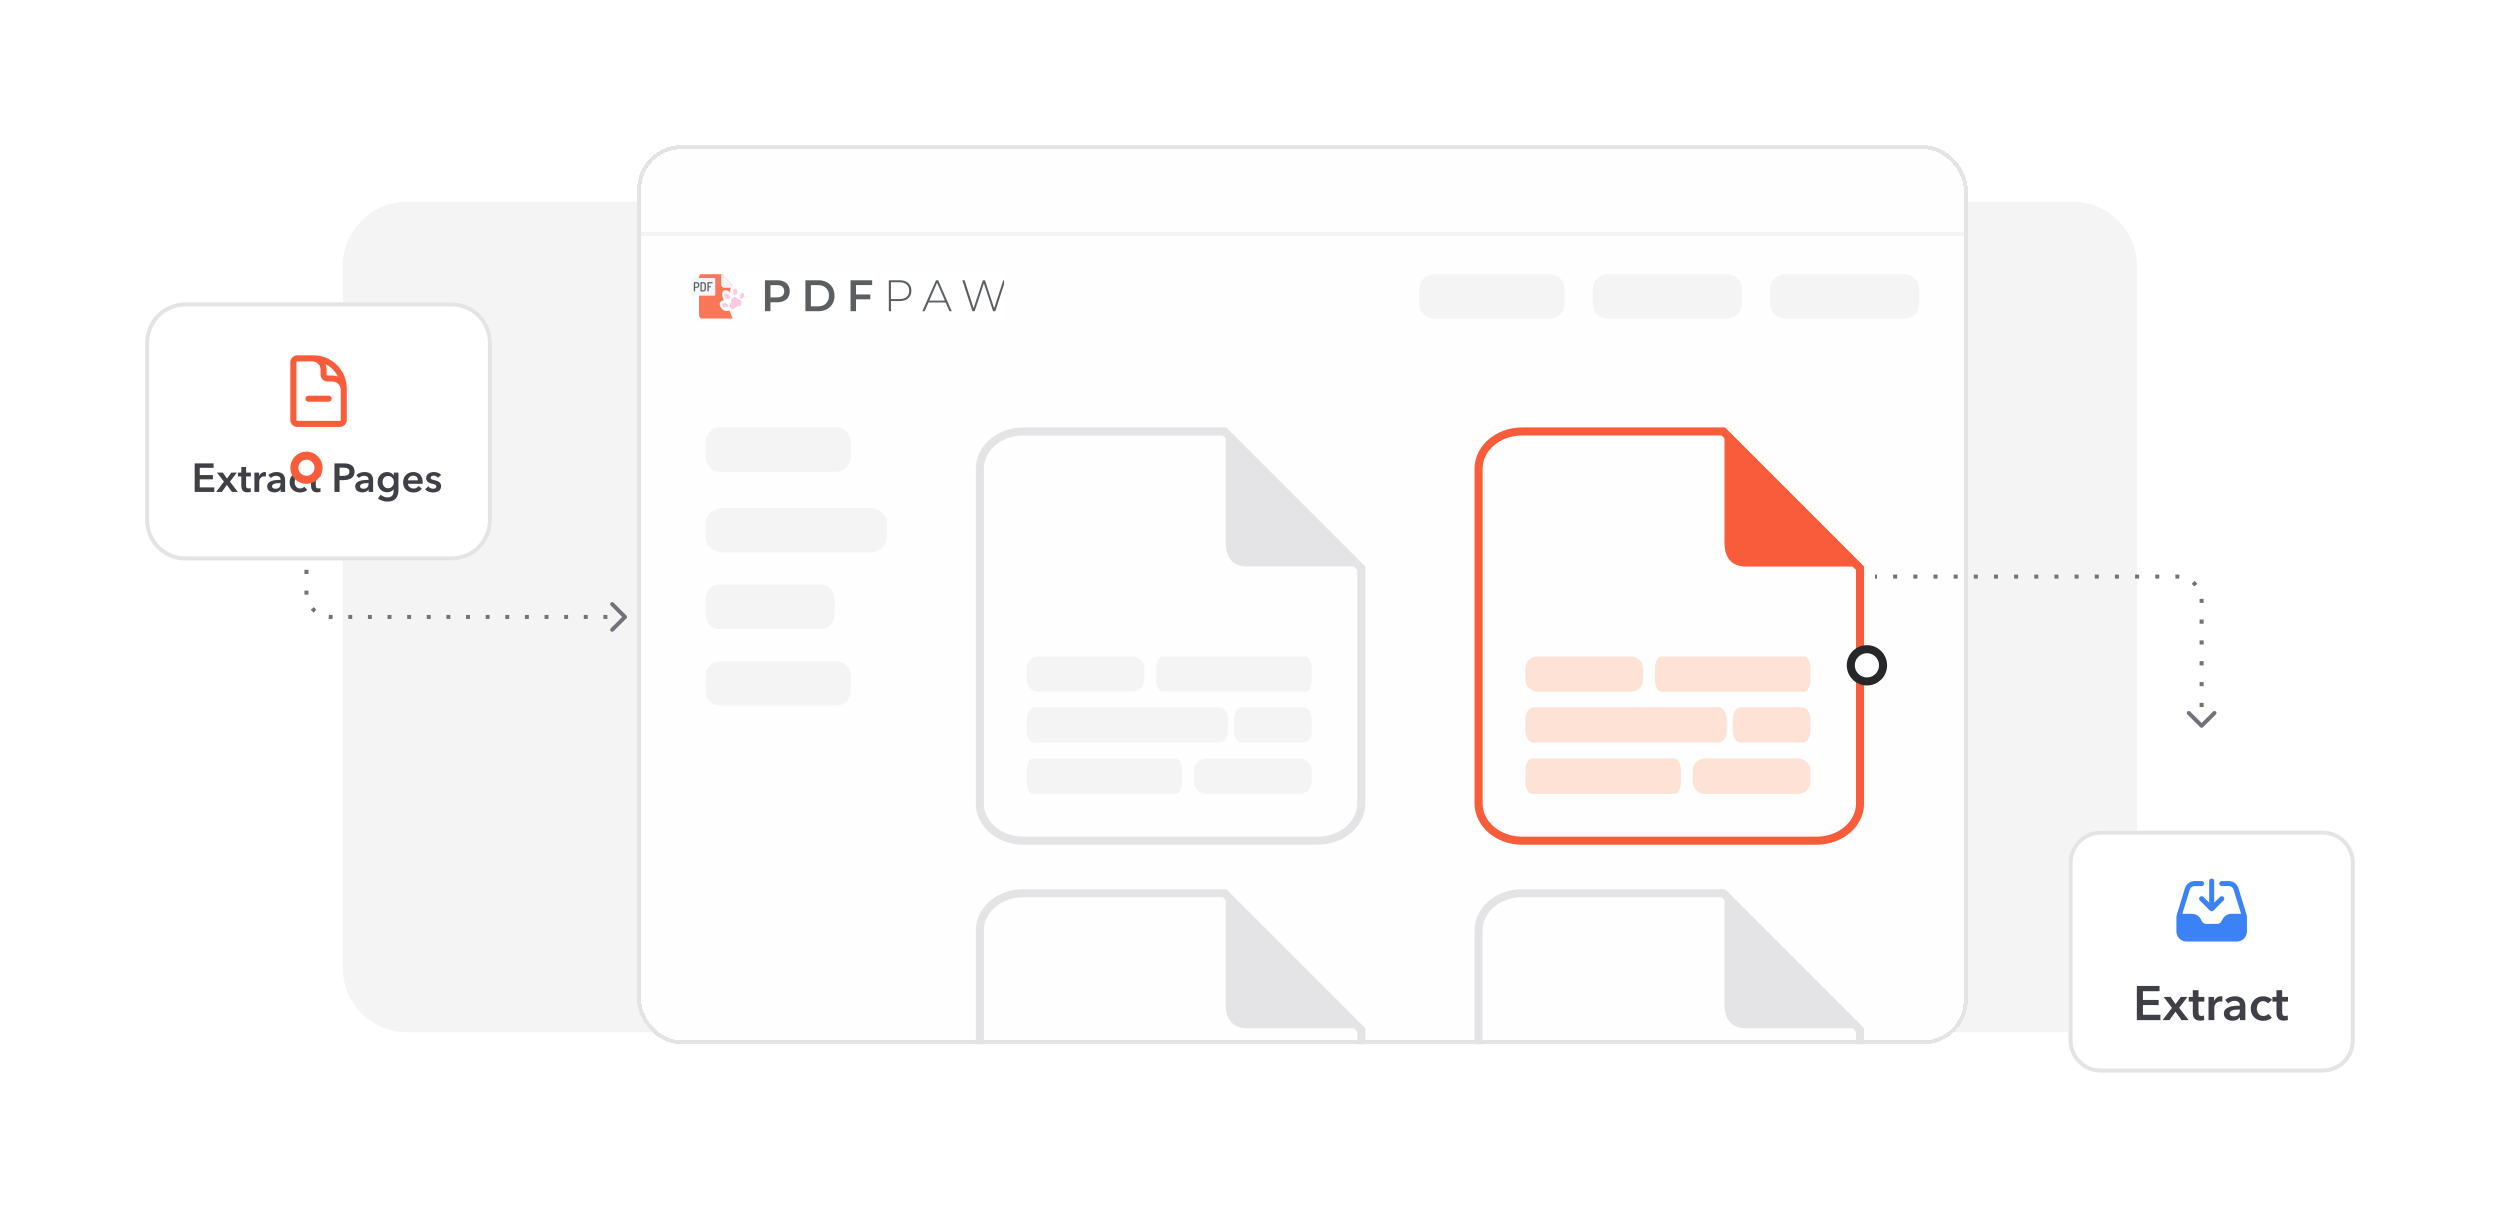 <svg width="620" height="302" viewBox="0 0 620 302" fill="none" xmlns="http://www.w3.org/2000/svg">
<path d="M85 66C85 57.163 92.163 50 101 50H514C522.837 50 530 57.163 530 66V240C530 248.837 522.837 256 514 256H101C92.163 256 85 248.837 85 240V66Z" fill="#F4F4F5"/>
<g filter="url(#filter0_d_791_11436)">
<g clip-path="url(#clip0_791_11436)">
<path d="M475.252 14H165.748C160.364 14 156 18.797 156 24.713V232.287C156 238.203 160.364 243 165.748 243H475.252C480.636 243 485 238.203 485 232.287V24.713C485 18.797 480.636 14 475.252 14Z" fill="#FEFEFE"/>
<g opacity="0.84">
<path d="M246.328 45.726H168.395V57.147H246.328V45.726Z" fill="white"/>
<g clip-path="url(#clip1_791_11436)">
<path d="M179.131 49.355V56.026C179.131 56.648 178.649 57.151 178.055 57.151H171.42C170.825 57.151 170.344 56.648 170.344 56.026V46.85C170.344 46.229 170.825 45.726 171.42 45.726H175.864L179.131 49.355Z" fill="#F85C3A"/>
<path d="M179.131 49.355H176.581C176.185 49.355 175.863 49.019 175.863 48.605V45.726L179.131 49.355Z" fill="#F2F3F5"/>
<path d="M174.245 51.325H168.536C168.458 51.325 168.395 51.229 168.395 51.11V47.167C168.395 47.048 168.458 46.951 168.536 46.951H174.245C174.323 46.951 174.386 47.048 174.386 47.167V51.11C174.386 51.229 174.323 51.325 174.245 51.325Z" fill="#F2F3F5"/>
<path d="M169.23 50.276C169.189 50.276 169.153 50.267 169.12 50.25C169.087 50.232 169.07 50.204 169.07 50.166V48.081C169.07 48.051 169.081 48.026 169.105 48.006C169.128 47.984 169.158 47.974 169.194 47.974H169.781C169.904 47.974 170.015 47.997 170.115 48.042C170.216 48.087 170.295 48.16 170.354 48.262C170.412 48.364 170.441 48.499 170.441 48.667V48.692C170.441 48.86 170.411 48.995 170.351 49.097C170.291 49.199 170.209 49.273 170.106 49.319C170.004 49.365 169.89 49.388 169.763 49.388H169.39V50.166C169.39 50.204 169.373 50.232 169.34 50.25C169.306 50.267 169.27 50.276 169.23 50.276ZM169.39 49.123H169.763C169.876 49.123 169.963 49.09 170.026 49.023C170.09 48.956 170.122 48.852 170.122 48.715V48.677C170.122 48.538 170.09 48.435 170.026 48.369C169.963 48.303 169.876 48.27 169.763 48.27H169.39V49.123Z" fill="#3D4144"/>
<path d="M170.856 50.276C170.814 50.276 170.78 50.266 170.754 50.245C170.728 50.224 170.715 50.199 170.715 50.169V48.081C170.715 48.051 170.728 48.026 170.754 48.006C170.78 47.984 170.814 47.974 170.856 47.974H171.389C171.516 47.974 171.631 47.997 171.735 48.043C171.838 48.089 171.919 48.164 171.979 48.267C172.038 48.37 172.068 48.507 172.068 48.677V49.575C172.068 49.744 172.038 49.881 171.979 49.983C171.919 50.086 171.838 50.161 171.735 50.207C171.631 50.253 171.516 50.276 171.389 50.276L170.856 50.276ZM171.034 49.98H171.389C171.502 49.98 171.59 49.947 171.654 49.881C171.717 49.815 171.748 49.712 171.748 49.575V48.677C171.748 48.538 171.717 48.435 171.654 48.369C171.59 48.303 171.502 48.27 171.389 48.27H171.034V49.98Z" fill="#3D4144"/>
<path d="M172.601 50.276C172.56 50.276 172.524 50.267 172.491 50.25C172.458 50.232 172.441 50.204 172.441 50.166V48.084C172.441 48.048 172.456 48.021 172.486 48.003C172.516 47.984 172.549 47.974 172.583 47.974H173.641C173.676 47.974 173.702 47.99 173.718 48.021C173.734 48.053 173.743 48.085 173.743 48.119C173.743 48.159 173.735 48.194 173.717 48.224C173.7 48.255 173.674 48.27 173.641 48.27H172.761V48.992H173.227C173.262 48.992 173.288 49.005 173.305 49.033C173.321 49.06 173.33 49.091 173.33 49.126C173.33 49.156 173.322 49.185 173.306 49.214C173.29 49.242 173.264 49.256 173.227 49.256H172.761V50.166C172.761 50.204 172.744 50.232 172.711 50.25C172.678 50.267 172.641 50.276 172.601 50.276Z" fill="#3D4144"/>
<g filter="url(#filter1_d_791_11436)">
<path d="M175.254 51.325C175.871 50.502 176.901 51.251 177.117 51.669C177.117 51.669 176.851 49.887 177.981 49.706C179.111 49.524 179.44 50.163 179.555 51.178C179.555 51.178 180.382 50.514 181.004 51.3C181.627 52.087 181.077 53.078 180.353 53.571C180.353 53.571 183.513 57.703 184.363 60.777L180.506 62.948C180.506 62.948 178.81 60.975 176.899 55.998C176.899 55.998 175.239 56.733 174.528 54.718C174.188 53.688 175.53 53.444 175.53 53.444C175.53 53.444 174.739 52.013 175.254 51.325Z" fill="white"/>
<path d="M177.874 52.728C178.281 52.539 178.609 52.802 178.795 53.016C178.965 53.212 179.193 53.343 179.445 53.369C179.591 53.384 179.74 53.459 179.835 53.668C180 54.03 179.964 54.462 179.593 54.855C179.419 55.038 178.996 54.878 178.663 55.033C178.327 55.19 178.203 55.614 177.946 55.641C177.403 55.698 177.05 55.474 176.946 55.004C176.879 54.704 176.96 54.5 177.074 54.365C177.235 54.174 177.324 53.926 177.319 53.671C177.314 53.391 177.401 52.947 177.874 52.728Z" fill="#FFBFDE"/>
<path d="M178.876 51.379C178.865 50.926 178.6 50.566 178.285 50.574C177.97 50.583 177.724 50.957 177.735 51.41C177.746 51.862 178.01 52.223 178.325 52.214C178.64 52.206 178.887 51.832 178.876 51.379Z" fill="#FFBFDE"/>
<path d="M180.479 52.545C180.622 52.184 180.534 51.803 180.282 51.694C180.031 51.586 179.711 51.791 179.568 52.153C179.426 52.514 179.514 52.895 179.766 53.004C180.017 53.112 180.337 52.907 180.479 52.545Z" fill="#FFBFDE"/>
<path d="M176.913 53.094C177.146 52.858 177.084 52.395 176.773 52.06C176.463 51.725 176.023 51.645 175.789 51.88C175.556 52.116 175.619 52.579 175.929 52.915C176.239 53.25 176.68 53.33 176.913 53.094Z" fill="#FFBFDE"/>
<path d="M176.551 54.819C176.605 54.531 176.342 54.233 175.962 54.154C175.582 54.075 175.23 54.245 175.175 54.534C175.12 54.823 175.384 55.121 175.764 55.2C176.144 55.278 176.496 55.108 176.551 54.819Z" fill="#FFBFDE"/>
</g>
<path d="M238.15 55.178L235.652 47.498H236.219L238.591 54.838H238.308L240.753 47.498H241.267L243.691 54.838H243.418L245.811 47.498H246.336L243.849 55.178H243.282L240.931 48.08H241.068L238.717 55.178H238.15Z" fill="#3D4144"/>
<path d="M225.75 55.178L229.129 47.498H229.664L233.043 55.178H232.466L229.276 47.849H229.507L226.327 55.178H225.75ZM226.988 53.016L227.167 52.545H231.564L231.742 53.016H226.988Z" fill="#3D4144"/>
<path d="M217.426 55.178V47.498H220.06C220.675 47.498 221.203 47.6 221.644 47.805C222.085 48.01 222.425 48.306 222.662 48.694C222.9 49.074 223.019 49.539 223.019 50.087C223.019 50.621 222.9 51.082 222.662 51.469C222.425 51.857 222.085 52.153 221.644 52.358C221.203 52.563 220.675 52.665 220.06 52.665H217.72L217.961 52.402V55.178H217.426ZM217.961 52.435L217.72 52.161H220.06C220.85 52.161 221.448 51.981 221.854 51.623C222.267 51.257 222.474 50.745 222.474 50.087C222.474 49.422 222.267 48.91 221.854 48.551C221.448 48.186 220.85 48.003 220.06 48.003H217.72L217.961 47.728V52.435Z" fill="#3D4144"/>
<path d="M209.179 51.031H212.841V52.237H209.179V51.031ZM209.294 55.178H207.93V47.498H213.292V48.694H209.294V55.178Z" fill="#3D4144"/>
<path d="M196.742 55.178V47.498H199.954C200.751 47.498 201.451 47.659 202.052 47.981C202.654 48.303 203.123 48.749 203.459 49.319C203.794 49.89 203.962 50.563 203.962 51.338C203.962 52.106 203.794 52.779 203.459 53.356C203.123 53.927 202.654 54.373 202.052 54.695C201.451 55.017 200.751 55.178 199.954 55.178H196.742ZM198.107 53.971H199.891C200.443 53.971 200.919 53.861 201.318 53.642C201.724 53.422 202.035 53.115 202.252 52.72C202.476 52.325 202.588 51.864 202.588 51.338C202.588 50.804 202.476 50.343 202.252 49.956C202.035 49.561 201.724 49.253 201.318 49.034C200.919 48.815 200.443 48.705 199.891 48.705H198.107V53.971Z" fill="#3D4144"/>
<path d="M186.711 55.178V47.498H189.733C190.384 47.498 190.94 47.608 191.402 47.827C191.871 48.047 192.231 48.361 192.483 48.771C192.735 49.18 192.861 49.667 192.861 50.23C192.861 50.793 192.735 51.279 192.483 51.689C192.231 52.099 191.871 52.413 191.402 52.632C190.94 52.852 190.384 52.962 189.733 52.962H187.467L188.075 52.292V55.178H186.711ZM188.075 52.446L187.467 51.755H189.67C190.272 51.755 190.723 51.623 191.024 51.36C191.332 51.089 191.486 50.713 191.486 50.23C191.486 49.74 191.332 49.363 191.024 49.1C190.723 48.837 190.272 48.705 189.67 48.705H187.467L188.075 48.003V52.446Z" fill="#3D4144"/>
</g>
</g>
<path d="M381.4 46H352.6C350.612 46 349 47.642 349 49.667V53.333C349 55.358 350.612 57 352.6 57H381.4C383.388 57 385 55.358 385 53.333V49.667C385 47.642 383.388 46 381.4 46Z" fill="#F4F4F5"/>
<path d="M204.4 84H175.6C173.612 84 172 85.642 172 87.667V91.333C172 93.358 173.612 95 175.6 95H204.4C206.388 95 208 93.358 208 91.333V87.667C208 85.642 206.388 84 204.4 84Z" fill="#F4F4F5"/>
<path d="M212.5 104H176.5C174.015 104 172 105.642 172 107.667V111.333C172 113.358 174.015 115 176.5 115H212.5C214.985 115 217 113.358 217 111.333V107.667C217 105.642 214.985 104 212.5 104Z" fill="#F4F4F5"/>
<path d="M200.8 123H175.2C173.433 123 172 124.642 172 126.667V130.333C172 132.358 173.433 134 175.2 134H200.8C202.567 134 204 132.358 204 130.333V126.667C204 124.642 202.567 123 200.8 123Z" fill="#F4F4F5"/>
<path d="M204.4 142H175.6C173.612 142 172 143.642 172 145.667V149.333C172 151.358 173.612 153 175.6 153H204.4C206.388 153 208 151.358 208 149.333V145.667C208 143.642 206.388 142 204.4 142Z" fill="#F4F4F5"/>
<path d="M425.3 46H395.7C393.657 46 392 47.642 392 49.667V53.333C392 55.358 393.657 57 395.7 57H425.3C427.343 57 429 55.358 429 53.333V49.667C429 47.642 427.343 46 425.3 46Z" fill="#F4F4F5"/>
<path d="M469.3 46H439.7C437.657 46 436 47.642 436 49.667V53.333C436 55.358 437.657 57 439.7 57H469.3C471.343 57 473 55.358 473 53.333V49.667C473 47.642 471.343 46 469.3 46Z" fill="#F4F4F5"/>
<path d="M155 36H485" stroke="#F4F4F5"/>
<path d="M250.828 85H300.683L334.596 118.912V177.306C334.596 182.246 329.893 186.495 323.768 186.495H250.828C244.703 186.495 240 182.246 240 177.306V94.189C240 89.249 244.703 85 250.828 85Z" stroke="#E4E4E7" stroke-width="2"/>
<path d="M335.485 118.498H306.259C301.57 118.498 300.986 114.665 300.986 112.749V84L335.485 118.498Z" fill="#E4E4E7"/>
<path d="M299.545 153.417H253.618C252.515 153.417 251.621 154.722 251.621 156.331V159.245C251.621 160.854 252.515 162.159 253.618 162.159H299.545C300.647 162.159 301.541 160.854 301.541 159.245V156.331C301.541 154.722 300.647 153.417 299.545 153.417Z" fill="#F4F4F5"/>
<path d="M288.631 166.132H253.163C252.312 166.132 251.621 167.437 251.621 169.046V171.96C251.621 173.569 252.312 174.874 253.163 174.874H288.631C289.483 174.874 290.173 173.569 290.173 171.96V169.046C290.173 167.437 289.483 166.132 288.631 166.132Z" fill="#F4F4F5"/>
<path d="M320.306 153.417H305.018C303.916 153.417 303.023 154.722 303.023 156.331V159.245C303.023 160.854 303.916 162.159 305.018 162.159H320.306C321.407 162.159 322.3 160.854 322.3 159.245V156.331C322.3 154.722 321.407 153.417 320.306 153.417Z" fill="#F4F4F5"/>
<path d="M319.283 166.132H296.155C294.489 166.132 293.139 167.437 293.139 169.046V171.96C293.139 173.569 294.489 174.874 296.155 174.874H319.283C320.949 174.874 322.3 173.569 322.3 171.96V169.046C322.3 167.437 320.949 166.132 319.283 166.132Z" fill="#F4F4F5"/>
<path d="M285.291 140.796H320.759C321.61 140.796 322.301 142.101 322.301 143.71V146.624C322.301 148.233 321.61 149.537 320.759 149.537H285.291C284.439 149.537 283.748 148.233 283.748 146.624V143.71C283.748 142.101 284.439 140.796 285.291 140.796Z" fill="#F4F4F5"/>
<path d="M254.639 140.796H277.767C279.433 140.796 280.783 142.101 280.783 143.71V146.624C280.783 148.233 279.433 149.537 277.767 149.537H254.639C252.972 149.537 251.622 148.233 251.622 146.624V143.71C251.622 142.101 252.972 140.796 254.639 140.796Z" fill="#F4F4F5"/>
<path d="M250.828 199.505H300.683L334.596 233.417V291.811C334.596 296.751 329.893 301 323.768 301H250.828C244.703 301 240 296.751 240 291.811V208.694C240 203.754 244.703 199.505 250.828 199.505Z" stroke="#E4E4E7" stroke-width="2"/>
<path d="M335.485 233.003H306.259C301.57 233.003 300.986 229.17 300.986 227.254V198.505L335.485 233.003Z" fill="#E4E4E7"/>
<path d="M374.518 85H424.372L458.285 118.912V177.306C458.285 182.246 453.582 186.495 447.457 186.495H374.518C368.392 186.495 363.689 182.246 363.689 177.306V94.189C363.689 89.249 368.392 85 374.518 85Z" stroke="#F85C3A" stroke-width="2"/>
<path d="M459.174 118.498H429.948C425.26 118.498 424.676 114.665 424.676 112.749V84L459.174 118.498Z" fill="#F85C3A"/>
<path d="M423.234 153.417H377.307C376.205 153.417 375.311 154.722 375.311 156.331V159.245C375.311 160.854 376.205 162.159 377.307 162.159H423.234C424.337 162.159 425.231 160.854 425.231 159.245V156.331C425.231 154.722 424.337 153.417 423.234 153.417Z" fill="#FEE2D6"/>
<path d="M412.321 166.132H376.853C376.001 166.132 375.311 167.437 375.311 169.046V171.96C375.311 173.569 376.001 174.874 376.853 174.874H412.321C413.172 174.874 413.863 173.569 413.863 171.96V169.046C413.863 167.437 413.172 166.132 412.321 166.132Z" fill="#FEE2D6"/>
<path d="M443.995 153.417H428.707C427.606 153.417 426.713 154.722 426.713 156.331V159.245C426.713 160.854 427.606 162.159 428.707 162.159H443.995C445.096 162.159 445.989 160.854 445.989 159.245V156.331C445.989 154.722 445.096 153.417 443.995 153.417Z" fill="#FEE2D6"/>
<path d="M442.973 166.132H419.845C418.179 166.132 416.828 167.437 416.828 169.046V171.96C416.828 173.569 418.179 174.874 419.845 174.874H442.973C444.639 174.874 445.989 173.569 445.989 171.96V169.046C445.989 167.437 444.639 166.132 442.973 166.132Z" fill="#FEE2D6"/>
<path d="M408.98 140.796H444.448C445.3 140.796 445.99 142.101 445.99 143.71V146.624C445.99 148.233 445.3 149.537 444.448 149.537H408.98C408.128 149.537 407.438 148.233 407.438 146.624V143.71C407.438 142.101 408.128 140.796 408.98 140.796Z" fill="#FEE2D6"/>
<path d="M378.328 140.796H401.456C403.122 140.796 404.473 142.101 404.473 143.71V146.624C404.473 148.233 403.122 149.537 401.456 149.537H378.328C376.662 149.537 375.311 148.233 375.311 146.624V143.71C375.311 142.101 376.662 140.796 378.328 140.796Z" fill="#FEE2D6"/>
<path d="M374.518 199.505H424.372L458.285 233.417V291.811C458.285 296.751 453.582 301 447.457 301H374.518C368.392 301 363.689 296.751 363.689 291.811V208.694C363.689 203.754 368.392 199.505 374.518 199.505Z" stroke="#E4E4E7" stroke-width="2"/>
<path d="M459.174 233.003H429.948C425.26 233.003 424.676 229.17 424.676 227.254V198.505L459.174 233.003Z" fill="#E4E4E7"/>
<circle cx="460" cy="143" r="4" fill="white" stroke="#27272A" stroke-width="2"/>
</g>
<rect x="155.5" y="14.5" width="329" height="222" rx="10.5" stroke="#E4E4E7" shape-rendering="crispEdges"/>
</g>
<path d="M155.354 152.646C155.549 152.842 155.549 153.158 155.354 153.354L152.172 156.536C151.976 156.731 151.66 156.731 151.464 156.536C151.269 156.34 151.269 156.024 151.464 155.828L154.293 153L151.464 150.172C151.269 149.976 151.269 149.66 151.464 149.464C151.66 149.269 151.976 149.269 152.172 149.464L155.354 152.646ZM155 153V153.5H154.513V153V152.5H155V153ZM150.62 153V153.5H149.647V153V152.5H150.62V153ZM145.753 153V153.5H144.78V153V152.5H145.753V153ZM140.887 153V153.5H139.913V153V152.5H140.887V153ZM136.02 153V153.5H135.047V153V152.5H136.02V153ZM131.153 153V153.5H130.18V153V152.5H131.153V153ZM126.287 153V153.5H125.313V153V152.5H126.287V153ZM121.42 153V153.5H120.447V153V152.5H121.42V153ZM116.553 153V153.5H115.58V153V152.5H116.553V153ZM111.687 153V153.5H110.713V153V152.5H111.687V153ZM106.82 153V153.5H105.847V153V152.5H106.82V153ZM101.953 153V153.5H100.98V153V152.5H101.953V153ZM97.087 153V153.5H96.113V153V152.5H97.087V153ZM92.22 153V153.5H91.247V153V152.5H92.22V153ZM87.353 153V153.5H86.38V153V152.5H87.353V153ZM82.487 153V153.5H82V153V152.5H82.487V153ZM82 153V153.5C81.829 153.5 81.658 153.493 81.49 153.48L81.529 152.982L81.567 152.483C81.71 152.494 81.854 152.5 82 152.5V153ZM78.103 151.563L77.778 151.943C77.52 151.721 77.279 151.48 77.057 151.222L77.438 150.897L77.817 150.572C78.005 150.791 78.209 150.995 78.428 151.182L78.103 151.563ZM76.018 147.471L75.52 147.51C75.507 147.342 75.5 147.172 75.5 147H76H76.5C76.5 147.146 76.506 147.29 76.517 147.432L76.018 147.471ZM76 147H75.5V146.483H76H76.5V147H76ZM76 142.35H75.5V141.317H76H76.5V142.35H76ZM76 137.183H75.5V136.15H76H76.5V137.183H76ZM76 132.017H75.5V130.983H76H76.5V132.017H76ZM76 126.85H75.5V125.817H76H76.5V126.85H76ZM76 121.683H75.5V120.65H76H76.5V121.683H76ZM76 116.517H75.5V116H76H76.5V116.517H76ZM155.354 152.646C155.549 152.842 155.549 153.158 155.354 153.354L152.172 156.536C151.976 156.731 151.66 156.731 151.464 156.536C151.269 156.34 151.269 156.024 151.464 155.828L154.293 153L151.464 150.172C151.269 149.976 151.269 149.66 151.464 149.464C151.66 149.269 151.976 149.269 152.172 149.464L155.354 152.646ZM155 153V153.5H154.513V153V152.5H155V153ZM150.62 153V153.5H149.647V153V152.5H150.62V153ZM145.753 153V153.5H144.78V153V152.5H145.753V153ZM140.887 153V153.5H139.913V153V152.5H140.887V153ZM136.02 153V153.5H135.047V153V152.5H136.02V153ZM131.153 153V153.5H130.18V153V152.5H131.153V153ZM126.287 153V153.5H125.313V153V152.5H126.287V153ZM121.42 153V153.5H120.447V153V152.5H121.42V153ZM116.553 153V153.5H115.58V153V152.5H116.553V153ZM111.687 153V153.5H110.713V153V152.5H111.687V153ZM106.82 153V153.5H105.847V153V152.5H106.82V153ZM101.953 153V153.5H100.98V153V152.5H101.953V153ZM97.087 153V153.5H96.113V153V152.5H97.087V153ZM92.22 153V153.5H91.247V153V152.5H92.22V153ZM87.353 153V153.5H86.38V153V152.5H87.353V153ZM82.487 153V153.5H82V153V152.5H82.487V153ZM82 153V153.5C81.829 153.5 81.658 153.493 81.49 153.48L81.529 152.982L81.567 152.483C81.71 152.494 81.854 152.5 82 152.5V153ZM78.103 151.563L77.778 151.943C77.52 151.721 77.279 151.48 77.057 151.222L77.438 150.897L77.817 150.572C78.005 150.791 78.209 150.995 78.428 151.182L78.103 151.563ZM76.018 147.471L75.52 147.51C75.507 147.342 75.5 147.172 75.5 147H76H76.5C76.5 147.146 76.506 147.29 76.517 147.432L76.018 147.471ZM76 147H75.5V146.483H76H76.5V147H76ZM76 142.35H75.5V141.317H76H76.5V142.35H76ZM76 137.183H75.5V136.15H76H76.5V137.183H76ZM76 132.017H75.5V130.983H76H76.5V132.017H76ZM76 126.85H75.5V125.817H76H76.5V126.85H76ZM76 121.683H75.5V120.65H76H76.5V121.683H76ZM76 116.517H75.5V116H76H76.5V116.517H76Z" fill="#71717A"/>
<path d="M545.646 180.354C545.842 180.549 546.158 180.549 546.354 180.354L549.536 177.172C549.731 176.976 549.731 176.66 549.536 176.464C549.34 176.269 549.024 176.269 548.828 176.464L546 179.293L543.172 176.464C542.976 176.269 542.66 176.269 542.464 176.464C542.269 176.66 542.269 176.976 542.464 177.172L545.646 180.354ZM546 180H546.5V179.483H546H545.5V180H546ZM546 175.35H546.5V174.317H546H545.5V175.35H546ZM546 170.183H546.5V169.15H546H545.5V170.183H546ZM546 165.017H546.5V163.983H546H545.5V165.017H546ZM546 159.85H546.5V158.817H546H545.5V159.85H546ZM546 154.683H546.5V153.65H546H545.5V154.683H546ZM546 149.517H546.5V149H546H545.5V149.517H546ZM546 149H546.5C546.5 148.828 546.493 148.658 546.48 148.49L545.982 148.529L545.483 148.568C545.494 148.71 545.5 148.854 545.5 149H546ZM544.563 145.103L544.943 144.778C544.721 144.52 544.48 144.279 544.222 144.057L543.897 144.437L543.572 144.818C543.791 145.005 543.995 145.209 544.182 145.428L544.563 145.103ZM540.471 143.018L540.51 142.52C540.342 142.507 540.172 142.5 540 142.5V143V143.5C540.146 143.5 540.29 143.506 540.432 143.517L540.471 143.018ZM540 143V142.5H539.5V143V143.5H540V143ZM535.5 143V142.5H534.5V143V143.5H535.5V143ZM530.5 143V142.5H529.5V143V143.5H530.5V143ZM525.5 143V142.5H524.5V143V143.5H525.5V143ZM520.5 143V142.5H519.5V143V143.5H520.5V143ZM515.5 143V142.5H514.5V143V143.5H515.5V143ZM510.5 143V142.5H509.5V143V143.5H510.5V143ZM505.5 143V142.5H504.5V143V143.5H505.5V143ZM500.5 143V142.5H499.5V143V143.5H500.5V143ZM495.5 143V142.5H494.5V143V143.5H495.5V143ZM490.5 143V142.5H489.5V143V143.5H490.5V143ZM485.5 143V142.5H484.5V143V143.5H485.5V143ZM480.5 143V142.5H479.5V143V143.5H480.5V143ZM475.5 143V142.5H474.5V143V143.5H475.5V143ZM470.5 143V142.5H469.5V143V143.5H470.5V143ZM465.5 143V142.5H465V143V143.5H465.5V143ZM545.646 180.354C545.842 180.549 546.158 180.549 546.354 180.354L549.536 177.172C549.731 176.976 549.731 176.66 549.536 176.464C549.34 176.269 549.024 176.269 548.828 176.464L546 179.293L543.172 176.464C542.976 176.269 542.66 176.269 542.464 176.464C542.269 176.66 542.269 176.976 542.464 177.172L545.646 180.354ZM546 180H546.5V179.483H546H545.5V180H546ZM546 175.35H546.5V174.317H546H545.5V175.35H546ZM546 170.183H546.5V169.15H546H545.5V170.183H546ZM546 165.017H546.5V163.983H546H545.5V165.017H546ZM546 159.85H546.5V158.817H546H545.5V159.85H546ZM546 154.683H546.5V153.65H546H545.5V154.683H546ZM546 149.517H546.5V149H546H545.5V149.517H546ZM546 149H546.5C546.5 148.828 546.493 148.658 546.48 148.49L545.982 148.529L545.483 148.568C545.494 148.71 545.5 148.854 545.5 149H546ZM544.563 145.103L544.943 144.778C544.721 144.52 544.48 144.279 544.222 144.057L543.897 144.437L543.572 144.818C543.791 145.005 543.995 145.209 544.182 145.428L544.563 145.103ZM540.471 143.018L540.51 142.52C540.342 142.507 540.172 142.5 540 142.5V143V143.5C540.146 143.5 540.29 143.506 540.432 143.517L540.471 143.018ZM540 143V142.5H539.5V143V143.5H540V143ZM535.5 143V142.5H534.5V143V143.5H535.5V143ZM530.5 143V142.5H529.5V143V143.5H530.5V143ZM525.5 143V142.5H524.5V143V143.5H525.5V143ZM520.5 143V142.5H519.5V143V143.5H520.5V143ZM515.5 143V142.5H514.5V143V143.5H515.5V143ZM510.5 143V142.5H509.5V143V143.5H510.5V143ZM505.5 143V142.5H504.5V143V143.5H505.5V143ZM500.5 143V142.5H499.5V143V143.5H500.5V143ZM495.5 143V142.5H494.5V143V143.5H495.5V143ZM490.5 143V142.5H489.5V143V143.5H490.5V143ZM485.5 143V142.5H484.5V143V143.5H485.5V143ZM480.5 143V142.5H479.5V143V143.5H480.5V143ZM475.5 143V142.5H474.5V143V143.5H475.5V143ZM470.5 143V142.5H469.5V143V143.5H470.5V143ZM465.5 143V142.5H465V143V143.5H465.5V143Z" fill="#71717A"/>
<g filter="url(#filter2_d_791_11436)">
<path d="M510 192C510 187.582 513.582 184 518 184H573C577.418 184 581 187.582 581 192V236C581 240.418 577.418 244 573 244H518C513.582 244 510 240.418 510 236V192Z" fill="white"/>
<path d="M518 184.5H573C577.142 184.5 580.5 187.858 580.5 192V236C580.5 240.142 577.142 243.5 573 243.5H518C513.858 243.5 510.5 240.142 510.5 236V192C510.5 187.858 513.858 184.5 518 184.5Z" stroke="#E4E4E7"/>
<path fill-rule="evenodd" clip-rule="evenodd" d="M540.065 198.632C540.226 198.108 540.711 197.75 541.26 197.75H543C543.345 197.75 543.625 197.47 543.625 197.125C543.625 196.78 543.345 196.5 543 196.5H541.26C540.162 196.5 539.193 197.216 538.87 198.265L536.861 204.797C536.787 205.035 536.75 205.283 536.75 205.532V209C536.75 210.381 537.869 211.5 539.25 211.5H551.75C553.131 211.5 554.25 210.381 554.25 209V205.532C554.25 205.283 554.213 205.035 554.139 204.797L552.13 198.265C551.807 197.216 550.838 196.5 549.74 196.5H548C547.655 196.5 547.375 196.78 547.375 197.125C547.375 197.47 547.655 197.75 548 197.75H549.74C550.289 197.75 550.774 198.108 550.935 198.632L552.779 204.625H550.409C549.462 204.625 548.596 205.16 548.173 206.007L547.959 206.434C547.747 206.857 547.315 207.125 546.841 207.125H544.159C543.685 207.125 543.253 206.857 543.041 206.434L542.827 206.007C542.404 205.16 541.538 204.625 540.591 204.625H538.221L540.065 198.632Z" fill="#3B82F6"/>
<path fill-rule="evenodd" clip-rule="evenodd" d="M545.5 195.875C545.845 195.875 546.125 196.155 546.125 196.5V201.866L547.558 200.433C547.802 200.189 548.198 200.189 548.442 200.433C548.686 200.677 548.686 201.073 548.442 201.317L545.942 203.817C545.698 204.061 545.302 204.061 545.058 203.817L542.558 201.317C542.314 201.073 542.314 200.677 542.558 200.433C542.802 200.189 543.198 200.189 543.442 200.433L544.875 201.866V196.5C544.875 196.155 545.155 195.875 545.5 195.875Z" fill="#3B82F6"/>
<path d="M526.936 222.504H532.564V223.824H528.448V225.984H532.348V227.256H528.448V229.656H532.78V231H526.936V222.504ZM535.652 227.94L533.576 225.24H535.304L536.552 227.028L537.836 225.24H539.492L537.428 227.94L539.78 231H538.028L536.528 228.9L535.016 231H533.312L535.652 227.94ZM539.806 226.392V225.24H540.814V223.572H542.23V225.24H543.67V226.392H542.23V229.068C542.23 229.324 542.274 229.536 542.362 229.704C542.458 229.872 542.666 229.956 542.986 229.956C543.082 229.956 543.186 229.948 543.298 229.932C543.41 229.908 543.51 229.876 543.598 229.836L543.646 230.964C543.518 231.012 543.366 231.048 543.19 231.072C543.014 231.104 542.846 231.12 542.686 231.12C542.302 231.12 541.99 231.068 541.75 230.964C541.51 230.852 541.318 230.704 541.174 230.52C541.038 230.328 540.942 230.112 540.886 229.872C540.838 229.624 540.814 229.36 540.814 229.08V226.392H539.806ZM544.712 225.24H546.092V226.2H546.116C546.276 225.864 546.5 225.592 546.788 225.384C547.076 225.176 547.412 225.072 547.796 225.072C547.852 225.072 547.912 225.076 547.976 225.084C548.04 225.084 548.096 225.092 548.144 225.108V226.428C548.048 226.404 547.964 226.388 547.892 226.38C547.828 226.372 547.764 226.368 547.7 226.368C547.372 226.368 547.108 226.428 546.908 226.548C546.708 226.668 546.552 226.812 546.44 226.98C546.328 227.148 546.252 227.32 546.212 227.496C546.172 227.672 546.152 227.812 546.152 227.916V231H544.712V225.24ZM552.506 230.268H552.47C552.326 230.524 552.094 230.736 551.774 230.904C551.454 231.064 551.09 231.144 550.682 231.144C550.45 231.144 550.206 231.112 549.95 231.048C549.702 230.992 549.47 230.896 549.254 230.76C549.046 230.616 548.87 230.432 548.726 230.208C548.59 229.976 548.522 229.692 548.522 229.356C548.522 228.924 548.642 228.58 548.882 228.324C549.13 228.068 549.446 227.872 549.83 227.736C550.214 227.6 550.638 227.512 551.102 227.472C551.574 227.424 552.034 227.4 552.482 227.4V227.256C552.482 226.896 552.35 226.632 552.086 226.464C551.83 226.288 551.522 226.2 551.162 226.2C550.858 226.2 550.566 226.264 550.286 226.392C550.006 226.52 549.774 226.676 549.59 226.86L548.846 225.984C549.174 225.68 549.55 225.452 549.974 225.3C550.406 225.148 550.842 225.072 551.282 225.072C551.794 225.072 552.214 225.144 552.542 225.288C552.878 225.432 553.142 225.62 553.334 225.852C553.526 226.084 553.658 226.344 553.73 226.632C553.81 226.92 553.85 227.208 553.85 227.496V231H552.506V230.268ZM552.482 228.372H552.158C551.926 228.372 551.682 228.384 551.426 228.408C551.17 228.424 550.934 228.468 550.718 228.54C550.502 228.604 550.322 228.7 550.178 228.828C550.034 228.948 549.962 229.116 549.962 229.332C549.962 229.468 549.99 229.584 550.046 229.68C550.11 229.768 550.19 229.84 550.286 229.896C550.382 229.952 550.49 229.992 550.61 230.016C550.73 230.04 550.85 230.052 550.97 230.052C551.466 230.052 551.842 229.92 552.098 229.656C552.354 229.392 552.482 229.032 552.482 228.576V228.372ZM559.464 226.836C559.352 226.676 559.184 226.544 558.96 226.44C558.736 226.328 558.508 226.272 558.276 226.272C558.012 226.272 557.78 226.328 557.58 226.44C557.38 226.544 557.212 226.684 557.076 226.86C556.948 227.036 556.852 227.236 556.788 227.46C556.724 227.676 556.692 227.896 556.692 228.12C556.692 228.344 556.724 228.568 556.788 228.792C556.86 229.008 556.964 229.204 557.1 229.38C557.236 229.556 557.404 229.7 557.604 229.812C557.812 229.916 558.052 229.968 558.324 229.968C558.548 229.968 558.772 229.924 558.996 229.836C559.22 229.748 559.4 229.62 559.536 229.452L560.436 230.364C560.196 230.62 559.888 230.82 559.512 230.964C559.144 231.1 558.744 231.168 558.312 231.168C557.888 231.168 557.484 231.1 557.1 230.964C556.724 230.828 556.392 230.628 556.104 230.364C555.824 230.1 555.6 229.78 555.432 229.404C555.272 229.028 555.192 228.6 555.192 228.12C555.192 227.656 555.272 227.236 555.432 226.86C555.6 226.484 555.824 226.164 556.104 225.9C556.384 225.636 556.708 225.432 557.076 225.288C557.452 225.144 557.852 225.072 558.276 225.072C558.7 225.072 559.108 225.152 559.5 225.312C559.9 225.472 560.216 225.692 560.448 225.972L559.464 226.836ZM560.559 226.392V225.24H561.567V223.572H562.983V225.24H564.423V226.392H562.983V229.068C562.983 229.324 563.027 229.536 563.115 229.704C563.211 229.872 563.419 229.956 563.739 229.956C563.835 229.956 563.939 229.948 564.051 229.932C564.163 229.908 564.263 229.876 564.351 229.836L564.399 230.964C564.271 231.012 564.119 231.048 563.943 231.072C563.767 231.104 563.599 231.12 563.439 231.12C563.055 231.12 562.743 231.068 562.503 230.964C562.263 230.852 562.071 230.704 561.927 230.52C561.791 230.328 561.695 230.112 561.639 229.872C561.591 229.624 561.567 229.36 561.567 229.08V226.392H560.559Z" fill="#3F3F46"/>
</g>
<g filter="url(#filter3_d_791_11436)">
<path d="M33 63C33 57.477 37.477 53 43 53H109C114.523 53 119 57.477 119 63V107C119 112.523 114.523 117 109 117H43C37.477 117 33 112.523 33 107V63Z" fill="white"/>
<path d="M43 53.5H109C114.247 53.5 118.5 57.753 118.5 63V107C118.5 112.247 114.247 116.5 109 116.5H43C37.753 116.5 33.5 112.247 33.5 107V63C33.5 57.753 37.753 53.5 43 53.5Z" stroke="#E4E4E7"/>
<path d="M82.25 76.875V74.688C82.25 73.134 80.991 71.875 79.438 71.875H78.188C77.67 71.875 77.25 71.455 77.25 70.938V69.688C77.25 68.134 75.991 66.875 74.438 66.875H72.875M78.5 76.875H73.5M74.75 66.875H70.688C70.17 66.875 69.75 67.295 69.75 67.812V82.188C69.75 82.705 70.17 83.125 70.688 83.125H81.312C81.83 83.125 82.25 82.705 82.25 82.188V74.375C82.25 70.233 78.892 66.875 74.75 66.875Z" stroke="#F85C3A" stroke-width="1.5" stroke-linecap="round" stroke-linejoin="round"/>
<path d="M45.28 92.92H49.97V94.02H46.54V95.82H49.79V96.88H46.54V98.88H50.15V100H45.28V92.92ZM52.544 97.45L50.813 95.2H52.254L53.294 96.69L54.364 95.2H55.743L54.023 97.45L55.983 100H54.523L53.273 98.25L52.014 100H50.593L52.544 97.45ZM56.005 96.16V95.2H56.845V93.81H58.025V95.2H59.225V96.16H58.025V98.39C58.025 98.603 58.061 98.78 58.135 98.92C58.215 99.06 58.388 99.13 58.655 99.13C58.735 99.13 58.821 99.123 58.915 99.11C59.008 99.09 59.091 99.063 59.165 99.03L59.205 99.97C59.098 100.01 58.971 100.04 58.825 100.06C58.678 100.087 58.538 100.1 58.405 100.1C58.085 100.1 57.825 100.057 57.625 99.97C57.425 99.877 57.265 99.753 57.145 99.6C57.031 99.44 56.951 99.26 56.905 99.06C56.865 98.853 56.845 98.633 56.845 98.4V96.16H56.005ZM60.093 95.2H61.243V96H61.263C61.396 95.72 61.583 95.493 61.823 95.32C62.063 95.147 62.343 95.06 62.663 95.06C62.71 95.06 62.76 95.063 62.813 95.07C62.866 95.07 62.913 95.077 62.953 95.09V96.19C62.873 96.17 62.803 96.157 62.743 96.15C62.69 96.143 62.636 96.14 62.583 96.14C62.31 96.14 62.09 96.19 61.923 96.29C61.756 96.39 61.626 96.51 61.533 96.65C61.44 96.79 61.376 96.933 61.343 97.08C61.31 97.227 61.293 97.343 61.293 97.43V100H60.093V95.2ZM66.589 99.39H66.559C66.439 99.603 66.245 99.78 65.979 99.92C65.712 100.053 65.409 100.12 65.069 100.12C64.875 100.12 64.672 100.093 64.459 100.04C64.252 99.993 64.059 99.913 63.879 99.8C63.705 99.68 63.559 99.527 63.439 99.34C63.325 99.147 63.269 98.91 63.269 98.63C63.269 98.27 63.369 97.983 63.569 97.77C63.775 97.557 64.039 97.393 64.359 97.28C64.679 97.167 65.032 97.093 65.419 97.06C65.812 97.02 66.195 97 66.569 97V96.88C66.569 96.58 66.459 96.36 66.239 96.22C66.025 96.073 65.769 96 65.469 96C65.215 96 64.972 96.053 64.739 96.16C64.505 96.267 64.312 96.397 64.159 96.55L63.539 95.82C63.812 95.567 64.125 95.377 64.479 95.25C64.839 95.123 65.202 95.06 65.569 95.06C65.995 95.06 66.345 95.12 66.619 95.24C66.899 95.36 67.119 95.517 67.279 95.71C67.439 95.903 67.549 96.12 67.609 96.36C67.675 96.6 67.709 96.84 67.709 97.08V100H66.589V99.39ZM66.569 97.81H66.299C66.105 97.81 65.902 97.82 65.689 97.84C65.475 97.853 65.279 97.89 65.099 97.95C64.919 98.003 64.769 98.083 64.649 98.19C64.529 98.29 64.469 98.43 64.469 98.61C64.469 98.723 64.492 98.82 64.539 98.9C64.592 98.973 64.659 99.033 64.739 99.08C64.819 99.127 64.909 99.16 65.009 99.18C65.109 99.2 65.209 99.21 65.309 99.21C65.722 99.21 66.035 99.1 66.249 98.88C66.462 98.66 66.569 98.36 66.569 97.98V97.81ZM72.387 96.53C72.293 96.397 72.153 96.287 71.967 96.2C71.78 96.107 71.59 96.06 71.397 96.06C71.177 96.06 70.983 96.107 70.817 96.2C70.65 96.287 70.51 96.403 70.397 96.55C70.29 96.697 70.21 96.863 70.157 97.05C70.103 97.23 70.077 97.413 70.077 97.6C70.077 97.787 70.103 97.973 70.157 98.16C70.217 98.34 70.303 98.503 70.417 98.65C70.53 98.797 70.67 98.917 70.837 99.01C71.01 99.097 71.21 99.14 71.437 99.14C71.623 99.14 71.81 99.103 71.997 99.03C72.183 98.957 72.333 98.85 72.447 98.71L73.197 99.47C72.997 99.683 72.74 99.85 72.427 99.97C72.12 100.083 71.787 100.14 71.427 100.14C71.073 100.14 70.737 100.083 70.417 99.97C70.103 99.857 69.827 99.69 69.587 99.47C69.353 99.25 69.167 98.983 69.027 98.67C68.893 98.357 68.827 98 68.827 97.6C68.827 97.213 68.893 96.863 69.027 96.55C69.167 96.237 69.353 95.97 69.587 95.75C69.82 95.53 70.09 95.36 70.397 95.24C70.71 95.12 71.043 95.06 71.397 95.06C71.75 95.06 72.09 95.127 72.417 95.26C72.75 95.393 73.013 95.577 73.207 95.81L72.387 96.53ZM73.299 96.16V95.2H74.139V93.81H75.32V95.2H76.519V96.16H75.32V98.39C75.32 98.603 75.356 98.78 75.43 98.92C75.51 99.06 75.683 99.13 75.95 99.13C76.029 99.13 76.116 99.123 76.21 99.11C76.303 99.09 76.386 99.063 76.46 99.03L76.499 99.97C76.393 100.01 76.266 100.04 76.12 100.06C75.973 100.087 75.833 100.1 75.7 100.1C75.379 100.1 75.12 100.057 74.919 99.97C74.719 99.877 74.559 99.753 74.439 99.6C74.326 99.44 74.246 99.26 74.2 99.06C74.159 98.853 74.139 98.633 74.139 98.4V96.16H73.299ZM79.948 92.92H82.258C82.665 92.92 83.031 92.957 83.358 93.03C83.685 93.103 83.965 93.223 84.198 93.39C84.431 93.557 84.611 93.77 84.738 94.03C84.865 94.29 84.928 94.603 84.928 94.97C84.928 95.363 84.855 95.693 84.708 95.96C84.561 96.227 84.361 96.443 84.108 96.61C83.861 96.77 83.571 96.887 83.238 96.96C82.905 97.033 82.551 97.07 82.178 97.07H81.208V100H79.948V92.92ZM82.088 96.01C82.295 96.01 82.491 95.997 82.678 95.97C82.865 95.937 83.031 95.883 83.178 95.81C83.325 95.73 83.441 95.623 83.528 95.49C83.615 95.357 83.658 95.183 83.658 94.97C83.658 94.763 83.615 94.597 83.528 94.47C83.441 94.337 83.325 94.233 83.178 94.16C83.038 94.087 82.875 94.04 82.688 94.02C82.508 93.993 82.321 93.98 82.128 93.98H81.208V96.01H82.088ZM88.415 99.39H88.385C88.265 99.603 88.072 99.78 87.805 99.92C87.538 100.053 87.235 100.12 86.895 100.12C86.701 100.12 86.498 100.093 86.285 100.04C86.078 99.993 85.885 99.913 85.705 99.8C85.531 99.68 85.385 99.527 85.265 99.34C85.151 99.147 85.095 98.91 85.095 98.63C85.095 98.27 85.195 97.983 85.395 97.77C85.602 97.557 85.865 97.393 86.185 97.28C86.505 97.167 86.858 97.093 87.245 97.06C87.638 97.02 88.022 97 88.395 97V96.88C88.395 96.58 88.285 96.36 88.065 96.22C87.852 96.073 87.595 96 87.295 96C87.041 96 86.798 96.053 86.565 96.16C86.332 96.267 86.138 96.397 85.985 96.55L85.365 95.82C85.638 95.567 85.951 95.377 86.305 95.25C86.665 95.123 87.028 95.06 87.395 95.06C87.822 95.06 88.171 95.12 88.445 95.24C88.725 95.36 88.945 95.517 89.105 95.71C89.265 95.903 89.375 96.12 89.435 96.36C89.501 96.6 89.535 96.84 89.535 97.08V100H88.415V99.39ZM88.395 97.81H88.125C87.931 97.81 87.728 97.82 87.515 97.84C87.302 97.853 87.105 97.89 86.925 97.95C86.745 98.003 86.595 98.083 86.475 98.19C86.355 98.29 86.295 98.43 86.295 98.61C86.295 98.723 86.318 98.82 86.365 98.9C86.418 98.973 86.485 99.033 86.565 99.08C86.645 99.127 86.735 99.16 86.835 99.18C86.935 99.2 87.035 99.21 87.135 99.21C87.548 99.21 87.862 99.1 88.075 98.88C88.288 98.66 88.395 98.36 88.395 97.98V97.81ZM95.813 95.2V99.57C95.813 100.003 95.76 100.393 95.653 100.74C95.546 101.093 95.38 101.39 95.153 101.63C94.933 101.877 94.653 102.067 94.313 102.2C93.973 102.333 93.57 102.4 93.103 102.4C92.91 102.4 92.703 102.383 92.483 102.35C92.27 102.317 92.056 102.267 91.843 102.2C91.636 102.133 91.436 102.05 91.243 101.95C91.05 101.85 90.876 101.737 90.723 101.61L91.413 100.68C91.646 100.9 91.91 101.067 92.203 101.18C92.496 101.3 92.793 101.36 93.093 101.36C93.38 101.36 93.62 101.317 93.813 101.23C94.013 101.15 94.17 101.037 94.283 100.89C94.403 100.743 94.486 100.57 94.533 100.37C94.586 100.17 94.613 99.95 94.613 99.71V99.36H94.593C94.42 99.593 94.196 99.773 93.923 99.9C93.656 100.02 93.356 100.08 93.023 100.08C92.663 100.08 92.336 100.013 92.043 99.88C91.75 99.747 91.5 99.567 91.293 99.34C91.093 99.113 90.936 98.85 90.823 98.55C90.71 98.243 90.653 97.92 90.653 97.58C90.653 97.233 90.706 96.907 90.813 96.6C90.926 96.293 91.083 96.027 91.283 95.8C91.49 95.573 91.736 95.393 92.023 95.26C92.316 95.127 92.643 95.06 93.003 95.06C93.343 95.06 93.66 95.13 93.953 95.27C94.246 95.41 94.48 95.627 94.653 95.92H94.673V95.2H95.813ZM93.253 96.04C93.033 96.04 92.836 96.08 92.663 96.16C92.496 96.24 92.353 96.35 92.233 96.49C92.12 96.623 92.03 96.783 91.963 96.97C91.903 97.157 91.873 97.357 91.873 97.57C91.873 97.763 91.903 97.95 91.963 98.13C92.03 98.31 92.12 98.473 92.233 98.62C92.353 98.76 92.496 98.873 92.663 98.96C92.836 99.047 93.03 99.09 93.243 99.09C93.463 99.09 93.66 99.05 93.833 98.97C94.013 98.883 94.163 98.77 94.283 98.63C94.41 98.49 94.506 98.33 94.573 98.15C94.64 97.963 94.673 97.77 94.673 97.57C94.673 97.363 94.64 97.167 94.573 96.98C94.506 96.793 94.41 96.63 94.283 96.49C94.163 96.35 94.016 96.24 93.843 96.16C93.67 96.08 93.473 96.04 93.253 96.04ZM100.631 97.12C100.631 96.967 100.608 96.82 100.561 96.68C100.521 96.54 100.455 96.417 100.361 96.31C100.268 96.203 100.148 96.12 100.001 96.06C99.861 95.993 99.695 95.96 99.501 95.96C99.141 95.96 98.835 96.07 98.581 96.29C98.335 96.503 98.198 96.78 98.171 97.12H100.631ZM101.831 97.66C101.831 97.713 101.831 97.767 101.831 97.82C101.831 97.873 101.828 97.927 101.821 97.98H98.171C98.185 98.153 98.228 98.313 98.301 98.46C98.381 98.6 98.485 98.723 98.611 98.83C98.738 98.93 98.881 99.01 99.041 99.07C99.201 99.13 99.368 99.16 99.541 99.16C99.841 99.16 100.095 99.107 100.301 99C100.508 98.887 100.678 98.733 100.811 98.54L101.611 99.18C101.138 99.82 100.451 100.14 99.551 100.14C99.178 100.14 98.835 100.083 98.521 99.97C98.208 99.85 97.935 99.683 97.701 99.47C97.475 99.257 97.295 98.997 97.161 98.69C97.035 98.377 96.971 98.023 96.971 97.63C96.971 97.243 97.035 96.893 97.161 96.58C97.295 96.26 97.475 95.99 97.701 95.77C97.928 95.543 98.195 95.37 98.501 95.25C98.815 95.123 99.151 95.06 99.511 95.06C99.845 95.06 100.151 95.117 100.431 95.23C100.718 95.337 100.965 95.5 101.171 95.72C101.378 95.933 101.538 96.203 101.651 96.53C101.771 96.85 101.831 97.227 101.831 97.66ZM105.623 96.48C105.517 96.34 105.37 96.22 105.183 96.12C104.997 96.013 104.793 95.96 104.573 95.96C104.38 95.96 104.203 96 104.043 96.08C103.883 96.16 103.803 96.293 103.803 96.48C103.803 96.667 103.89 96.8 104.063 96.88C104.243 96.953 104.503 97.03 104.843 97.11C105.023 97.15 105.203 97.203 105.383 97.27C105.57 97.337 105.737 97.427 105.883 97.54C106.037 97.647 106.16 97.783 106.253 97.95C106.347 98.11 106.393 98.307 106.393 98.54C106.393 98.833 106.337 99.083 106.223 99.29C106.117 99.49 105.97 99.653 105.783 99.78C105.603 99.907 105.39 99.997 105.143 100.05C104.903 100.11 104.653 100.14 104.393 100.14C104.02 100.14 103.657 100.073 103.303 99.94C102.95 99.8 102.657 99.603 102.423 99.35L103.213 98.61C103.347 98.783 103.52 98.927 103.733 99.04C103.947 99.153 104.183 99.21 104.443 99.21C104.53 99.21 104.617 99.2 104.703 99.18C104.797 99.16 104.88 99.13 104.953 99.09C105.033 99.043 105.097 98.983 105.143 98.91C105.19 98.837 105.213 98.747 105.213 98.64C105.213 98.44 105.12 98.297 104.933 98.21C104.753 98.123 104.48 98.037 104.113 97.95C103.933 97.91 103.757 97.86 103.583 97.8C103.417 97.733 103.267 97.65 103.133 97.55C103 97.443 102.893 97.313 102.813 97.16C102.733 97.007 102.693 96.817 102.693 96.59C102.693 96.323 102.747 96.093 102.853 95.9C102.967 95.707 103.113 95.55 103.293 95.43C103.473 95.303 103.677 95.21 103.903 95.15C104.13 95.09 104.363 95.06 104.603 95.06C104.95 95.06 105.287 95.12 105.613 95.24C105.947 95.36 106.21 95.543 106.403 95.79L105.623 96.48Z" fill="#3F3F46"/>
</g>
<circle cx="76" cy="116" r="3" fill="white" stroke="#F85C3A" stroke-width="2"/>
<defs>
<filter id="filter0_d_791_11436" x="122.7" y="0.7" width="400.6" height="293.6" filterUnits="userSpaceOnUse" color-interpolation-filters="sRGB">
<feFlood flood-opacity="0" result="BackgroundImageFix"/>
<feColorMatrix in="SourceAlpha" type="matrix" values="0 0 0 0 0 0 0 0 0 0 0 0 0 0 0 0 0 0 127 0" result="hardAlpha"/>
<feOffset dx="3" dy="22"/>
<feGaussianBlur stdDeviation="17.65"/>
<feComposite in2="hardAlpha" operator="out"/>
<feColorMatrix type="matrix" values="0 0 0 0 0 0 0 0 0 0 0 0 0 0 0 0 0 0 0.06 0"/>
<feBlend mode="normal" in2="BackgroundImageFix" result="effect1_dropShadow_791_11436"/>
<feBlend mode="normal" in="SourceGraphic" in2="effect1_dropShadow_791_11436" result="shape"/>
</filter>
<filter id="filter1_d_791_11436" x="174.473" y="48.175" width="11.391" height="14.773" filterUnits="userSpaceOnUse" color-interpolation-filters="sRGB">
<feFlood flood-opacity="0" result="BackgroundImageFix"/>
<feColorMatrix in="SourceAlpha" type="matrix" values="0 0 0 0 0 0 0 0 0 0 0 0 0 0 0 0 0 0 127 0" result="hardAlpha"/>
<feOffset dx="1" dy="-1"/>
<feGaussianBlur stdDeviation="0.25"/>
<feComposite in2="hardAlpha" operator="out"/>
<feColorMatrix type="matrix" values="0 0 0 0 0.776 0 0 0 0 0.278 0 0 0 0 0.169 0 0 0 1 0"/>
<feBlend mode="normal" in2="BackgroundImageFix" result="effect1_dropShadow_791_11436"/>
<feBlend mode="normal" in="SourceGraphic" in2="effect1_dropShadow_791_11436" result="shape"/>
</filter>
<filter id="filter2_d_791_11436" x="477.7" y="170.7" width="141.6" height="130.6" filterUnits="userSpaceOnUse" color-interpolation-filters="sRGB">
<feFlood flood-opacity="0" result="BackgroundImageFix"/>
<feColorMatrix in="SourceAlpha" type="matrix" values="0 0 0 0 0 0 0 0 0 0 0 0 0 0 0 0 0 0 127 0" result="hardAlpha"/>
<feOffset dx="3" dy="22"/>
<feGaussianBlur stdDeviation="17.65"/>
<feComposite in2="hardAlpha" operator="out"/>
<feColorMatrix type="matrix" values="0 0 0 0 0 0 0 0 0 0 0 0 0 0 0 0 0 0 0.06 0"/>
<feBlend mode="normal" in2="BackgroundImageFix" result="effect1_dropShadow_791_11436"/>
<feBlend mode="normal" in="SourceGraphic" in2="effect1_dropShadow_791_11436" result="shape"/>
</filter>
<filter id="filter3_d_791_11436" x="0.7" y="39.7" width="156.6" height="134.6" filterUnits="userSpaceOnUse" color-interpolation-filters="sRGB">
<feFlood flood-opacity="0" result="BackgroundImageFix"/>
<feColorMatrix in="SourceAlpha" type="matrix" values="0 0 0 0 0 0 0 0 0 0 0 0 0 0 0 0 0 0 127 0" result="hardAlpha"/>
<feOffset dx="3" dy="22"/>
<feGaussianBlur stdDeviation="17.65"/>
<feComposite in2="hardAlpha" operator="out"/>
<feColorMatrix type="matrix" values="0 0 0 0 0 0 0 0 0 0 0 0 0 0 0 0 0 0 0.06 0"/>
<feBlend mode="normal" in2="BackgroundImageFix" result="effect1_dropShadow_791_11436"/>
<feBlend mode="normal" in="SourceGraphic" in2="effect1_dropShadow_791_11436" result="shape"/>
</filter>
<clipPath id="clip0_791_11436">
<rect x="155" y="14" width="330" height="223" rx="11" fill="white"/>
</clipPath>
<clipPath id="clip1_791_11436">
<rect width="78" height="11" fill="white" transform="translate(168 46)"/>
</clipPath>
</defs>
</svg>
